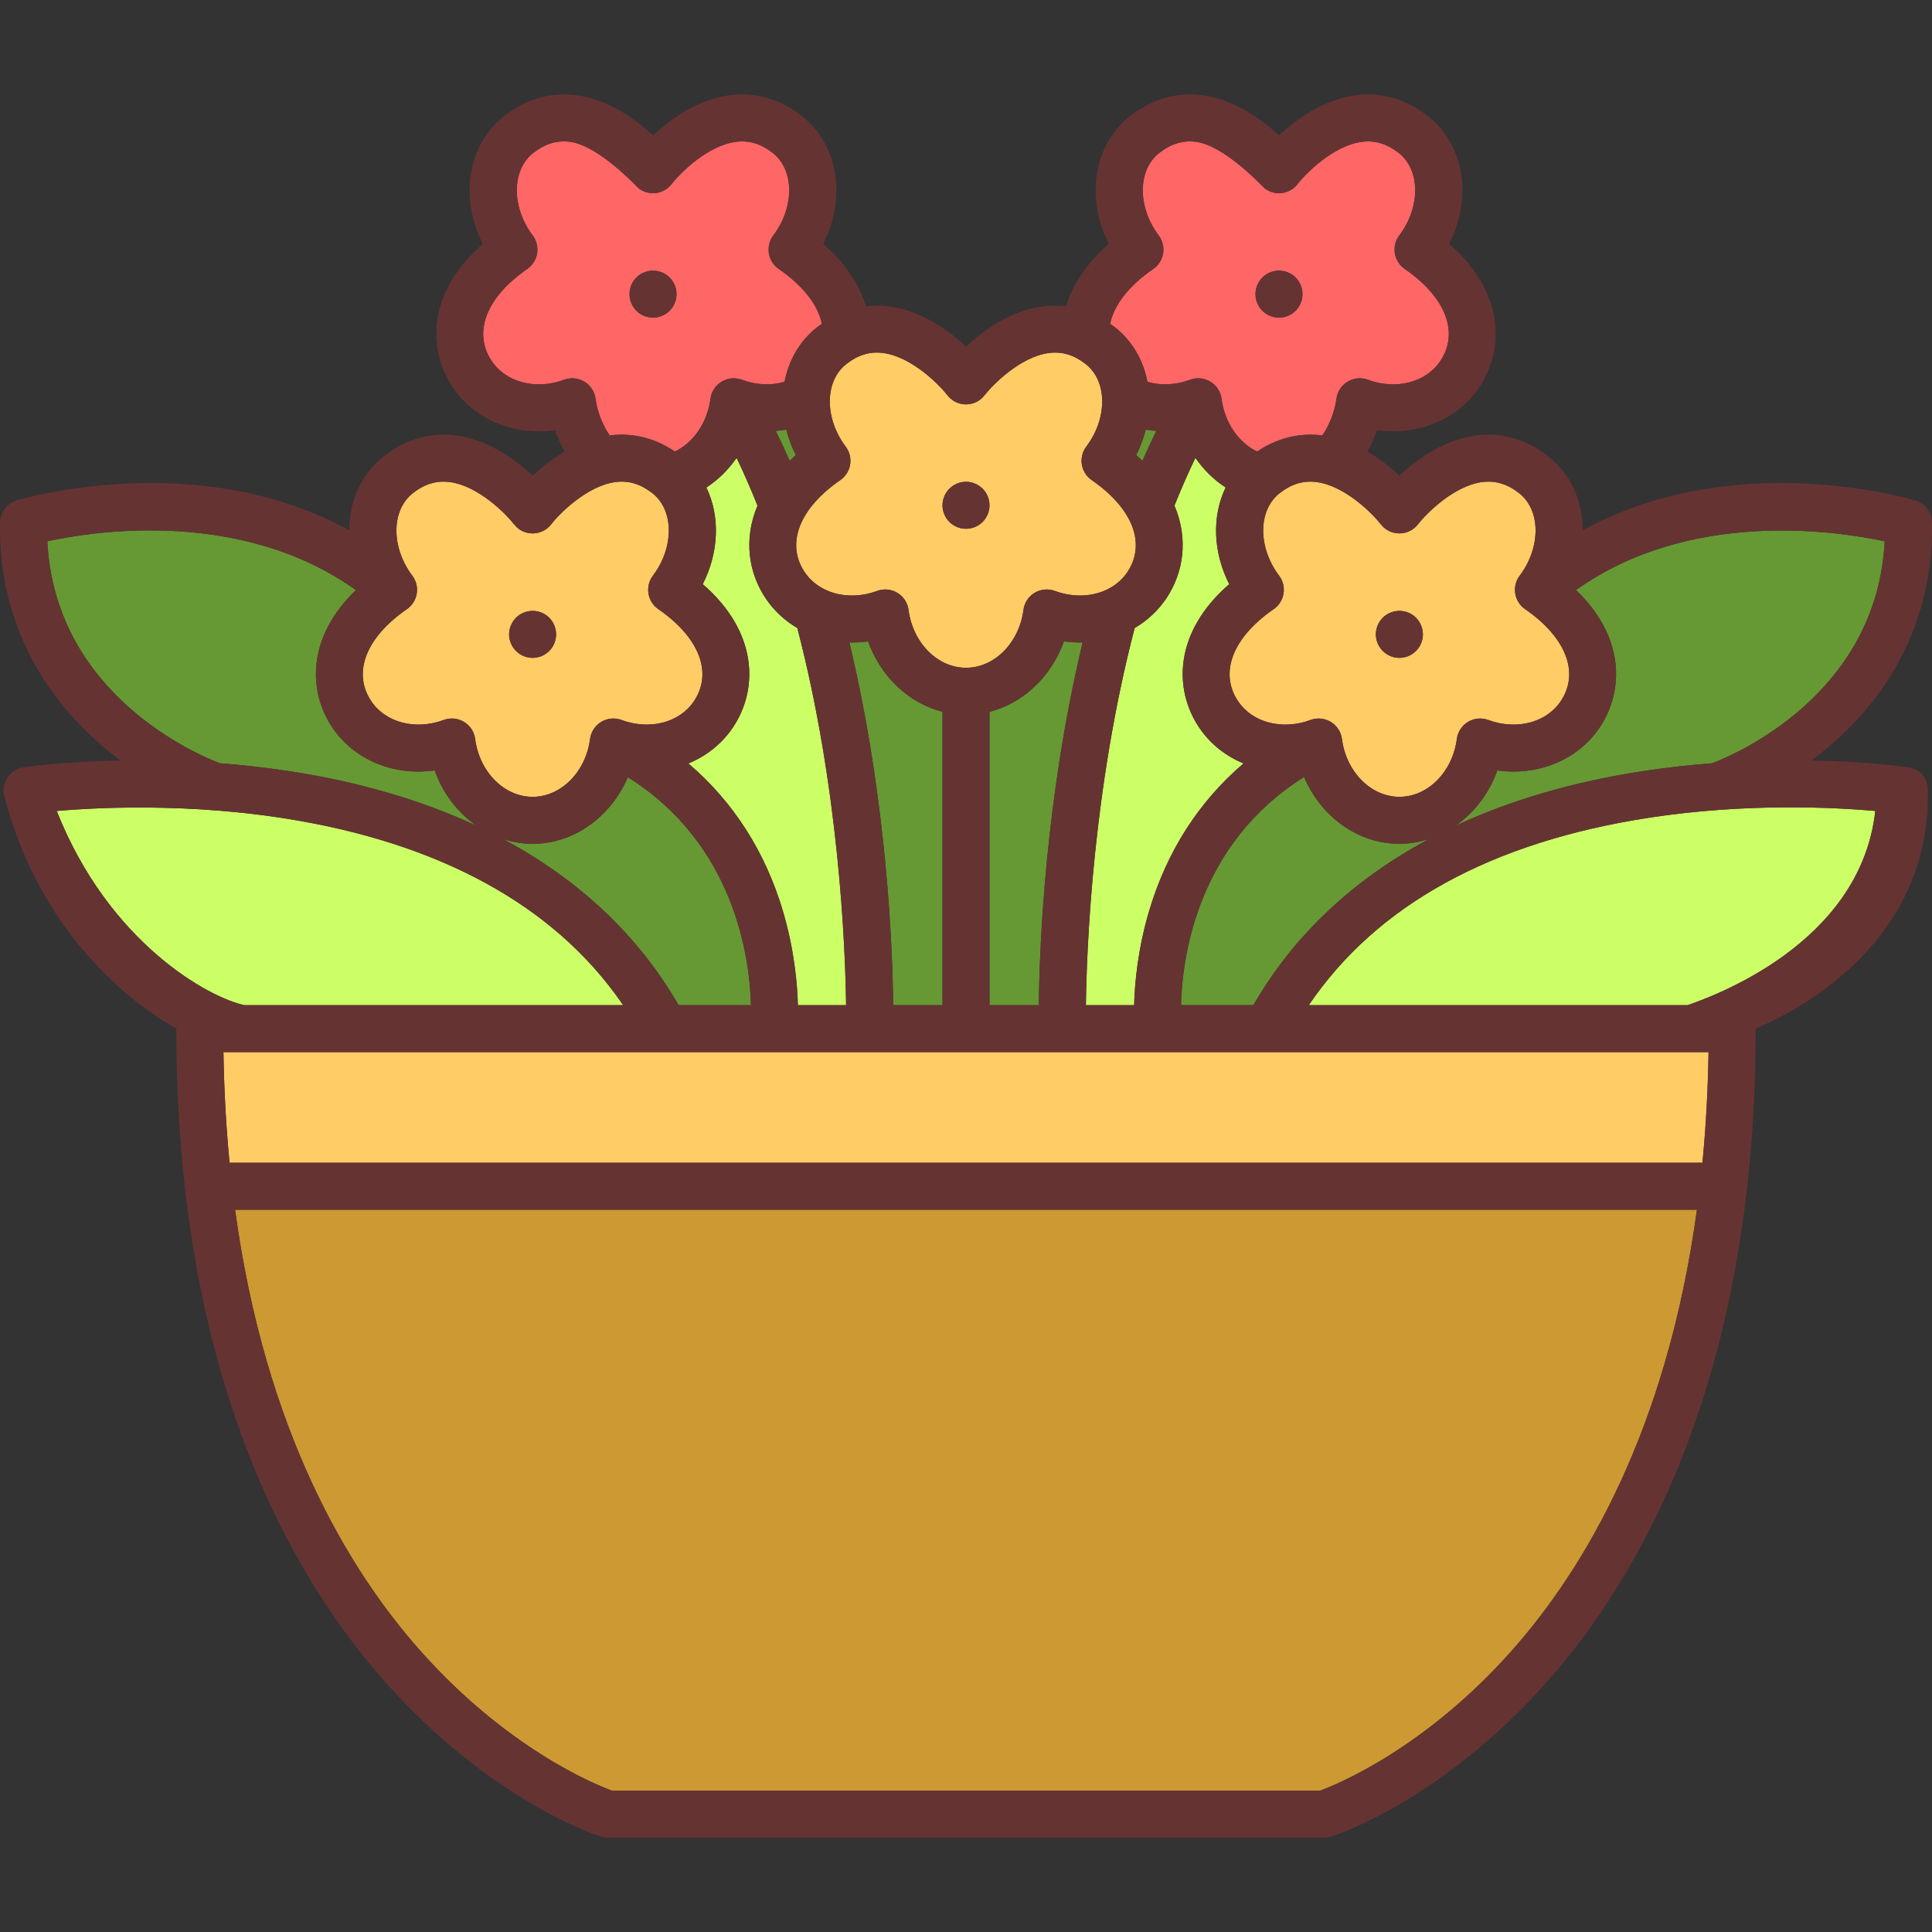 <?xml version="1.0" encoding="iso-8859-1"?>
<!-- Uploaded to: SVG Repo, www.svgrepo.com, Generator: SVG Repo Mixer Tools -->
<svg height="800px" width="800px" version="1.1" id="Capa_1" xmlns="http://www.w3.org/2000/svg" xmlns:xlink="http://www.w3.org/1999/xlink" 
	 viewBox="0 0 411.18 411.18" xml:space="preserve">
<rect x="0" y="0" width="411.18" height="411.18" fill="#333333" stroke="none"/>
<g>
	<path style="fill:#669933;" d="M210.59,151.491v62.43h10.502c0.127-12.048,1.292-43.611,9.322-77.195
		c-1.315,0.029-2.645-0.033-3.981-0.221C223.745,144.011,217.766,149.664,210.59,151.491z"/>
	<path style="fill:#669933;" d="M184.748,136.504c-1.335,0.187-2.664,0.25-3.977,0.221c8.032,33.59,9.19,65.148,9.317,77.195h10.502
		V151.49C193.415,149.664,187.436,144.01,184.748,136.504z"/>
	<path style="fill:#669933;" d="M169.373,96.862c-0.898-1.774-1.574-3.597-2.04-5.43c-0.734,0.129-1.478,0.213-2.225,0.273
		c1.015,2.064,1.997,4.182,2.953,6.353C168.483,97.657,168.917,97.257,169.373,96.862z"/>
	<path style="fill:#669933;" d="M133.62,165.414c-3.607,8.414-11.444,14.172-20.266,14.172c-2.17,0-4.277-0.361-6.28-1.012
		c16.192,8.661,28.804,20.544,37.347,35.346h15.408C159.557,203.858,156.409,179.692,133.62,165.414z"/>
	<path style="fill:#CCFF66;" d="M169.811,213.92h10.26c-0.167-12.326-1.488-46.15-10.381-80.258c-2.638-1.547-4.935-3.65-6.698-6.26
		c-3.658-5.417-4.817-12.599-1.775-19.783c-1.417-3.546-2.893-6.928-4.447-10.166c-1.752,2.521-3.929,4.677-6.431,6.304
		c2.917,6.066,2.716,13.69-0.77,20.571c11.74,10.158,11.905,22.359,6.383,30.537c-2.351,3.479-5.652,6.061-9.447,7.619
		c9.516,8.1,16.391,18.767,20.153,31.527C169.033,202.068,169.685,209.268,169.811,213.92z"/>
	<path style="fill:#669933;" d="M304.114,178.573c-2.005,0.652-4.115,1.014-6.288,1.014c-8.837,0-16.685-5.777-20.284-14.217
		c-22.813,14.274-25.941,38.475-26.198,48.551h15.408C275.296,199.114,287.917,187.235,304.114,178.573z"/>
	<path style="fill:#CCFF66;" d="M231.107,213.92h10.264c0.125-4.652,0.773-11.844,3.151-19.908
		c3.761-12.758,10.624-23.433,20.133-31.534c-3.787-1.559-7.081-4.138-9.427-7.61c-5.523-8.18-5.358-20.381,6.382-30.539
		c-3.488-6.884-3.688-14.511-0.767-20.578c-2.501-1.629-4.679-3.783-6.434-6.301c-1.558,3.249-3.045,6.64-4.454,10.155
		c3.05,7.188,1.894,14.376-1.767,19.796c-1.763,2.609-4.062,4.714-6.701,6.261C232.582,167.812,231.27,201.606,231.107,213.92z"/>
	<path style="fill:#669933;" d="M243.847,91.432c-0.466,1.834-1.142,3.657-2.04,5.43c0.463,0.4,0.901,0.805,1.328,1.212
		c0.959-2.177,1.951-4.295,2.968-6.366C245.345,91.647,244.59,91.564,243.847,91.432z"/>
	<path style="fill:#FFCC66;" d="M178.833,102.178c-8.755,6.041-11.65,13.562-7.555,19.627c1.088,1.611,2.591,2.848,4.338,3.684
		c0.181,0.064,0.352,0.154,0.523,0.238c3.093,1.303,6.873,1.39,10.53,0.039c1.426-0.527,3.016-0.377,4.318,0.408
		c1.302,0.787,2.175,2.123,2.373,3.633c0.919,7.02,6.176,12.314,12.229,12.314c6.052,0,11.309-5.295,12.229-12.316
		c0.197-1.508,1.071-2.844,2.373-3.631c1.302-0.787,2.892-0.938,4.318-0.408c3.669,1.355,7.462,1.263,10.56-0.053
		c0.148-0.07,0.294-0.146,0.449-0.203c1.766-0.838,3.285-2.082,4.383-3.707c4.094-6.062,1.199-13.584-7.557-19.625
		c-1.121-0.773-1.877-1.971-2.096-3.314c-0.218-1.344,0.122-2.719,0.941-3.809c4.544-6.037,4.508-13.904-0.08-17.535
		c-2.479-1.961-5.03-2.75-7.811-2.404c-6.173,0.766-12.14,6.898-13.744,8.986l-0.015-0.012c-0.26,0.339-0.55,0.66-0.905,0.932
		c-2.189,1.682-5.33,1.271-7.011-0.92c-1.604-2.088-7.571-8.221-13.745-8.986c-2.781-0.348-5.331,0.441-7.809,2.404
		c-4.589,3.631-4.626,11.498-0.083,17.535c0.819,1.09,1.158,2.465,0.94,3.809C180.711,100.207,179.954,101.405,178.833,102.178z
		 M202.06,104.01c0.92-0.93,2.21-1.471,3.53-1.471c1.32,0,2.61,0.541,3.54,1.471c0.93,0.93,1.46,2.219,1.46,3.539
		c0,1.31-0.53,2.6-1.47,3.531c-0.92,0.93-2.21,1.459-3.53,1.459c-1.32,0-2.6-0.529-3.53-1.459c-0.94-0.932-1.47-2.221-1.47-3.531
		C200.59,106.229,201.12,104.94,202.06,104.01z"/>
	<path style="fill:#FFCC66;" d="M272.306,104.987c-4.589,3.629-4.624,11.496-0.08,17.535c0.819,1.088,1.158,2.463,0.94,3.807
		c-0.218,1.344-0.975,2.541-2.096,3.314c-8.755,6.043-11.65,13.562-7.556,19.627c3.072,4.545,9.4,6.176,15.391,3.961
		c1.427-0.529,3.017-0.377,4.318,0.408c1.302,0.787,2.175,2.123,2.373,3.631c0.92,7.021,6.177,12.316,12.229,12.316
		c6.053,0,11.31-5.295,12.229-12.314c0.197-1.51,1.07-2.846,2.373-3.633c1.301-0.787,2.89-0.938,4.318-0.408
		c5.992,2.215,12.321,0.584,15.393-3.963c4.094-6.062,1.199-13.582-7.556-19.625c-1.121-0.773-1.878-1.971-2.096-3.314
		c-0.218-1.344,0.122-2.719,0.94-3.807c4.544-6.039,4.507-13.906-0.082-17.535c-2.479-1.963-5.035-2.748-7.81-2.404
		c-6.174,0.766-12.141,6.896-13.745,8.984c-1.682,2.189-4.821,2.602-7.011,0.92c-0.355-0.271-0.645-0.593-0.905-0.932l-0.015,0.012
		c-1.603-2.088-7.57-8.219-13.743-8.984C277.339,102.241,274.786,103.024,272.306,104.987z M294.29,131.469
		c0.93-0.93,2.22-1.459,3.54-1.459c1.31,0,2.6,0.529,3.53,1.459c0.93,0.939,1.47,2.221,1.47,3.541c0,1.309-0.54,2.6-1.47,3.529
		c-0.93,0.939-2.22,1.471-3.53,1.471c-1.32,0-2.61-0.531-3.54-1.471c-0.93-0.93-1.47-2.209-1.47-3.529
		S293.36,132.408,294.29,131.469z"/>
	<path style="fill:#FF6666;" d="M244.206,81.267c2.827,0.819,6.017,0.687,9.076-0.444c1.425-0.527,3.016-0.377,4.318,0.408
		c1.302,0.787,2.175,2.123,2.373,3.631c0.665,5.079,3.607,9.334,7.574,11.238c4.212-2.845,8.947-4.038,13.8-3.441
		c0.028,0.003,0.055,0.009,0.083,0.012c1.51-2.209,2.646-5.098,3.001-7.809c0.197-1.508,1.071-2.844,2.373-3.631
		c1.302-0.785,2.891-0.938,4.318-0.408c5.99,2.215,12.32,0.586,15.393-3.963c4.095-6.062,1.2-13.584-7.556-19.625
		c-1.121-0.773-1.877-1.971-2.096-3.314c-0.218-1.344,0.122-2.719,0.94-3.809c4.544-6.037,4.507-13.904-0.082-17.535
		c-2.479-1.961-5.033-2.744-7.81-2.404c-6.174,0.766-12.141,6.898-13.745,8.986c-1.682,2.188-4.821,2.6-7.011,0.92
		c-0.355-0.273-8.49-9.141-14.663-9.906c-2.779-0.342-5.332,0.443-7.812,2.404c-4.589,3.631-4.624,11.496-0.08,17.535
		c0.819,1.09,1.158,2.465,0.94,3.809c-0.218,1.344-0.975,2.541-2.096,3.314c-5.178,3.572-8.352,7.641-9.188,11.68
		c0.354,0.25,0.712,0.489,1.058,0.764C241.037,72.621,243.336,76.727,244.206,81.267z M268.67,59.059
		c0.93-0.93,2.21-1.459,3.53-1.459c1.32,0,2.61,0.529,3.54,1.459c0.93,0.93,1.46,2.221,1.46,3.541c0,1.32-0.53,2.6-1.46,3.539
		c-0.93,0.93-2.22,1.461-3.54,1.461c-1.32,0-2.6-0.531-3.53-1.461c-0.93-0.939-1.47-2.219-1.47-3.539
		C267.2,61.28,267.74,59.989,268.67,59.059z"/>
	<path style="fill:#CC9933;" d="M89.227,351.073c18.488,20.932,37.225,28.629,40.954,30.012h150.82
		c3.729-1.383,22.465-9.08,40.953-30.012c15.23-17.242,32.792-46.591,39.199-93.609H50.027
		C56.434,304.482,73.997,333.83,89.227,351.073z"/>
	<path style="fill:#FFCC66;" d="M360.008,223.922c-0.008,0-0.016-0.002-0.024-0.002H47.556c0.129,8.27,0.58,16.108,1.301,23.543
		h313.467c0.721-7.434,1.172-15.273,1.301-23.543h-3.59C360.025,223.92,360.017,223.922,360.008,223.922z"/>
	<path style="fill:#CCFF66;" d="M351.126,174.008c-33.743,5.164-58.108,18.578-72.58,39.912h80.64
		c4.684-1.663,36.746-12.745,39.926-41.328C390.196,171.805,371.628,170.873,351.126,174.008z"/>
	<path style="fill:#669933;" d="M335.412,125.577c10.369,9.897,10.312,21.444,5.015,29.288c-4.683,6.932-13.134,10.303-21.757,9.105
		c-1.757,4.906-4.929,9.01-8.914,11.783c11.745-5.477,25.166-9.403,40.116-11.67c5.006-0.759,9.874-1.287,14.525-1.645
		c4.726-1.797,35.059-14.588,36.714-47.238C390.631,112.953,359.567,108.338,335.412,125.577z"/>
	<path style="fill:#FFCC66;" d="M94.434,153.231c1.428-0.529,3.017-0.377,4.318,0.408c1.303,0.787,2.176,2.123,2.373,3.633
		c0.919,7.02,6.176,12.314,12.229,12.314c6.052,0,11.309-5.295,12.229-12.316c0.197-1.508,1.071-2.844,2.373-3.631
		c1.302-0.787,2.891-0.938,4.318-0.408c5.99,2.213,12.319,0.586,15.392-3.963c4.094-6.062,1.199-13.582-7.557-19.625
		c-1.121-0.773-1.877-1.971-2.096-3.314c-0.218-1.344,0.122-2.719,0.941-3.807c4.544-6.039,4.509-13.906-0.08-17.535
		c-2.48-1.961-5.032-2.746-7.812-2.404c-6.173,0.766-12.14,6.896-13.743,8.984c-1.682,2.189-4.822,2.602-7.011,0.92
		c-0.354-0.271-0.645-0.593-0.905-0.932l-0.015,0.012c-1.604-2.088-7.57-8.219-13.745-8.984c-2.775-0.346-5.331,0.441-7.81,2.402
		c-4.59,3.631-4.627,11.498-0.083,17.537c0.819,1.088,1.158,2.463,0.94,3.807c-0.218,1.344-0.975,2.541-2.096,3.314
		c-8.755,6.043-11.65,13.562-7.555,19.627C82.113,153.815,88.442,155.446,94.434,153.231z M109.82,131.469
		c0.93-0.93,2.22-1.459,3.53-1.459c1.32,0,2.61,0.529,3.54,1.459c0.93,0.93,1.46,2.221,1.46,3.541s-0.53,2.609-1.46,3.529
		c-0.93,0.939-2.22,1.471-3.54,1.471c-1.31,0-2.6-0.531-3.53-1.471c-0.93-0.93-1.47-2.221-1.47-3.529
		C108.35,133.69,108.89,132.408,109.82,131.469z"/>
	<path style="fill:#CCFF66;" d="M132.621,213.92c-31.012-45.453-100.408-43.068-120.551-41.322
		c11.193,28.273,32.563,39.779,39.929,41.322H132.621z"/>
	<path style="fill:#FF6666;" d="M124.375,81.231c1.302,0.787,2.176,2.123,2.373,3.631c0.355,2.711,1.491,5.599,3.001,7.809
		c0.028-0.004,0.055-0.009,0.083-0.012c4.853-0.604,9.587,0.594,13.8,3.441c3.967-1.904,6.908-6.159,7.574-11.238
		c0.198-1.508,1.071-2.844,2.373-3.631c1.302-0.787,2.892-0.938,4.318-0.408c3.061,1.131,6.251,1.264,9.077,0.444
		c0.871-4.54,3.17-8.646,6.891-11.589c0.345-0.273,0.702-0.512,1.056-0.762c-0.836-4.039-4.01-8.109-9.188-11.682
		c-1.121-0.773-1.878-1.971-2.096-3.314c-0.218-1.344,0.122-2.719,0.94-3.809c4.544-6.039,4.509-13.904-0.08-17.535
		c-2.479-1.961-5.033-2.744-7.812-2.404c-6.173,0.766-12.14,6.898-13.743,8.986c-1.682,2.188-4.821,2.6-7.011,0.92
		c-0.354-0.273-8.49-9.141-14.665-9.906c-2.774-0.342-5.331,0.443-7.811,2.404c-4.589,3.631-4.626,11.498-0.082,17.535
		c0.819,1.09,1.158,2.463,0.94,3.809c-0.218,1.344-0.975,2.541-2.096,3.314c-8.755,6.041-11.65,13.562-7.555,19.627
		c3.073,4.547,9.401,6.176,15.393,3.961C121.484,80.295,123.074,80.446,124.375,81.231z M135.44,59.059
		c0.93-0.93,2.22-1.459,3.54-1.459c1.31,0,2.6,0.529,3.53,1.459c0.93,0.93,1.47,2.221,1.47,3.541c0,1.32-0.54,2.6-1.47,3.539
		c-0.93,0.93-2.22,1.461-3.53,1.461c-1.32,0-2.61-0.531-3.54-1.461c-0.93-0.939-1.46-2.231-1.46-3.539
		C133.98,61.28,134.51,60,135.44,59.059z"/>
	<path style="fill:#669933;" d="M61.309,164.084c14.943,2.266,28.362,6.188,40.104,11.661c-3.979-2.773-7.146-6.874-8.902-11.776
		c-8.628,1.205-17.075-2.174-21.756-9.102c-5.297-7.842-5.356-19.383,5-29.277c-24.212-17.297-55.218-12.661-65.686-10.397
		c1.648,32.657,31.985,45.448,36.715,47.246C51.435,162.798,56.304,163.326,61.309,164.084z"/>
	<path style="fill:#663333;" d="M205.59,112.539c1.32,0,2.61-0.529,3.53-1.459c0.94-0.932,1.47-2.221,1.47-3.531
		c0-1.32-0.53-2.609-1.46-3.539c-0.93-0.93-2.22-1.471-3.54-1.471c-1.32,0-2.61,0.541-3.53,1.471c-0.94,0.93-1.47,2.219-1.47,3.539
		c0,1.31,0.53,2.6,1.47,3.531C202.99,112.01,204.27,112.539,205.59,112.539z"/>
	<path style="fill:#663333;" d="M297.83,140.01c1.31,0,2.6-0.531,3.53-1.471c0.93-0.93,1.47-2.221,1.47-3.529
		c0-1.32-0.54-2.602-1.47-3.541c-0.93-0.93-2.22-1.459-3.53-1.459c-1.32,0-2.61,0.529-3.54,1.459c-0.93,0.939-1.47,2.221-1.47,3.541
		s0.54,2.6,1.47,3.529C295.22,139.479,296.51,140.01,297.83,140.01z"/>
	<path style="fill:#663333;" d="M272.2,67.6c1.32,0,2.61-0.531,3.54-1.461c0.93-0.939,1.46-2.219,1.46-3.539
		c0-1.32-0.53-2.611-1.46-3.541c-0.93-0.93-2.22-1.459-3.54-1.459c-1.32,0-2.6,0.529-3.53,1.459c-0.93,0.93-1.47,2.221-1.47,3.541
		c0,1.32,0.54,2.6,1.47,3.539C269.6,67.069,270.88,67.6,272.2,67.6z"/>
	<path style="fill:#663333;" d="M113.35,140.01c1.32,0,2.61-0.531,3.54-1.471c0.93-0.92,1.46-2.209,1.46-3.529
		s-0.53-2.611-1.46-3.541c-0.93-0.93-2.22-1.459-3.54-1.459c-1.31,0-2.6,0.529-3.53,1.459c-0.93,0.939-1.47,2.221-1.47,3.541
		c0,1.309,0.54,2.6,1.47,3.529C110.75,139.479,112.04,140.01,113.35,140.01z"/>
	<path style="fill:#663333;" d="M138.98,67.6c1.31,0,2.6-0.531,3.53-1.461c0.93-0.939,1.47-2.219,1.47-3.539
		c0-1.32-0.54-2.611-1.47-3.541c-0.93-0.93-2.22-1.459-3.53-1.459c-1.32,0-2.61,0.529-3.54,1.459c-0.93,0.941-1.46,2.221-1.46,3.541
		c0,1.309,0.53,2.6,1.46,3.539C136.37,67.069,137.66,67.6,138.98,67.6z"/>
	<path style="fill:#663333;" d="M411.169,111.198c-0.039-2.178-1.483-4.078-3.57-4.701c-1.769-0.527-38.829-11.215-70.754,6.377
		c-0.01-6.148-2.468-11.912-7.294-15.73c-4.557-3.605-9.829-5.158-15.245-4.484c-6.984,0.865-12.845,5.176-16.48,8.566
		c-1.778-1.659-4.092-3.535-6.806-5.123c0.795-1.438,1.49-2.96,2.037-4.539c8.62,1.197,17.065-2.178,21.746-9.105
		c5.523-8.178,5.358-20.379-6.382-30.539c4.941-9.75,3.312-21.01-4.493-27.184c-4.558-3.607-9.829-5.158-15.245-4.486
		c-6.984,0.866-12.845,5.177-16.48,8.566c-3.634-3.39-9.496-7.7-16.478-8.566c-5.415-0.664-10.688,0.881-15.246,4.484
		c-7.805,6.176-9.433,17.435-4.491,27.188c-4.619,3.995-7.707,8.524-9.1,13.285c-1.584-0.194-3.192-0.217-4.817-0.014
		c-6.983,0.866-12.845,5.178-16.479,8.568c-3.635-3.391-9.497-7.703-16.48-8.568c-1.627-0.201-3.237-0.179-4.822,0.016
		c-1.393-4.761-4.475-9.291-9.095-13.287c4.941-9.752,3.314-21.012-4.491-27.188c-4.558-3.605-9.828-5.15-15.246-4.484
		c-6.983,0.866-12.844,5.177-16.479,8.566c-3.635-3.39-9.496-7.7-16.48-8.566c-5.412-0.664-10.688,0.881-15.245,4.484
		c-7.806,6.176-9.434,17.435-4.493,27.185c-11.74,10.16-11.905,22.361-6.381,30.541c4.681,6.926,13.124,10.301,21.745,9.104
		c0.546,1.578,1.236,3.104,2.029,4.541c-2.714,1.588-5.02,3.465-6.797,5.122c-3.634-3.39-9.496-7.702-16.481-8.567
		c-5.416-0.672-10.688,0.879-15.244,4.484c-4.826,3.817-7.284,9.58-7.295,15.729c-31.925-17.591-68.986-6.904-70.754-6.375
		c-2.087,0.623-3.531,2.523-3.57,4.701c-0.334,18.631,7.211,35.092,21.822,47.605c1.281,1.097,2.557,2.093,3.822,3.04
		c-12.058,0.236-20.026,1.372-20.611,1.458c-1.37,0.201-2.594,0.961-3.383,2.1c-0.789,1.137-1.124,2.562-0.778,3.904
		c9.368,36.285,36.635,49.36,36.635,49.615c0,73.726,24.293,116.439,44.673,139.289c22.358,25.066,44.687,32.344,45.627,32.643
		c0.488,0.154,0.997,0.232,1.509,0.232h152.529c0.512,0,1.021-0.078,1.509-0.232c0.94-0.299,23.268-7.576,45.626-32.643
		c20.379-22.85,44.672-65.562,44.672-139.289c0-0.254,36.635-13.33,36.635-49.615c0-1.385,0.01-2.768-0.778-3.904
		c-0.789-1.139-2.014-1.898-3.383-2.1c-0.585-0.087-8.545-1.222-20.59-1.459c1.257-0.942,2.529-1.949,3.801-3.039
		C403.958,146.289,411.505,129.828,411.169,111.198z M293.861,111.567l0.015-0.012c0.26,0.339,0.55,0.66,0.905,0.932
		c2.189,1.682,5.329,1.269,7.011-0.92c1.604-2.088,7.57-8.219,13.745-8.984c2.775-0.344,5.331,0.441,7.81,2.404
		c4.589,3.629,4.626,11.496,0.082,17.535c-0.819,1.088-1.158,2.463-0.94,3.807c0.218,1.344,0.975,2.541,2.096,3.314
		c8.755,6.043,11.65,13.562,7.556,19.625c-3.072,4.547-9.401,6.178-15.393,3.963c-1.429-0.529-3.017-0.379-4.318,0.408
		c-1.303,0.787-2.176,2.123-2.373,3.633c-0.919,7.02-6.176,12.314-12.229,12.314c-6.052,0-11.309-5.295-12.229-12.316
		c-0.198-1.508-1.071-2.844-2.373-3.631c-1.302-0.785-2.892-0.938-4.318-0.408c-5.991,2.215-12.319,0.584-15.391-3.961
		c-4.095-6.064-1.2-13.584,7.556-19.627c1.121-0.773,1.877-1.971,2.096-3.314c0.218-1.344-0.122-2.719-0.94-3.807
		c-4.544-6.039-4.509-13.906,0.08-17.535c2.48-1.963,5.034-2.746,7.812-2.404C286.291,103.348,292.257,109.479,293.861,111.567z
		 M248.189,127.401c3.66-5.42,4.817-12.607,1.767-19.796c1.409-3.516,2.896-6.906,4.454-10.155c1.754,2.518,3.932,4.672,6.434,6.301
		c-2.921,6.067-2.721,13.694,0.767,20.578c-11.74,10.158-11.905,22.359-6.382,30.539c2.346,3.473,5.64,6.052,9.427,7.61
		c-9.51,8.101-16.372,18.776-20.133,31.534c-2.378,8.064-3.025,15.256-3.151,19.908h-10.264
		c0.163-12.314,1.476-46.108,10.381-80.259C244.128,132.115,246.426,130.01,248.189,127.401z M241.807,96.862
		c0.898-1.773,1.574-3.596,2.04-5.43c0.744,0.132,1.498,0.215,2.256,0.275c-1.017,2.071-2.009,4.189-2.968,6.366
		C242.707,97.666,242.269,97.262,241.807,96.862z M277.542,165.369c3.598,8.439,11.447,14.217,20.284,14.217
		c2.173,0,4.282-0.361,6.288-1.014c-16.196,8.662-28.817,20.541-37.361,35.348h-15.408
		C251.601,203.844,254.729,179.644,277.542,165.369z M245.447,57.235c1.121-0.773,1.878-1.971,2.096-3.314
		c0.218-1.344-0.122-2.719-0.94-3.809c-4.544-6.039-4.509-13.904,0.08-17.535c2.48-1.961,5.033-2.746,7.812-2.404
		c6.173,0.766,14.309,9.633,14.663,9.906c2.19,1.68,5.329,1.267,7.011-0.92c1.604-2.088,7.57-8.221,13.745-8.986
		c2.778-0.34,5.331,0.443,7.81,2.404c4.589,3.631,4.626,11.498,0.082,17.535c-0.819,1.09-1.158,2.465-0.94,3.809
		c0.218,1.344,0.975,2.541,2.096,3.314c8.755,6.041,11.65,13.562,7.556,19.625c-3.073,4.549-9.403,6.178-15.393,3.963
		c-1.428-0.529-3.016-0.377-4.318,0.408c-1.302,0.787-2.176,2.123-2.373,3.631c-0.355,2.711-1.491,5.6-3.001,7.809
		c-0.028-0.003-0.055-0.009-0.083-0.012c-4.853-0.597-9.587,0.597-13.8,3.441c-3.967-1.904-6.909-6.159-7.574-11.238
		c-0.198-1.508-1.071-2.844-2.373-3.631c-1.302-0.785-2.893-0.936-4.318-0.408c-3.059,1.131-6.249,1.264-9.076,0.444
		c-0.87-4.54-3.169-8.646-6.89-11.589c-0.346-0.274-0.704-0.514-1.058-0.764C237.095,64.875,240.269,60.807,245.447,57.235z
		 M179.989,95.055c-4.544-6.037-4.507-13.904,0.083-17.535c2.479-1.963,5.029-2.752,7.809-2.404
		c6.173,0.766,12.141,6.898,13.745,8.986c1.681,2.191,4.821,2.602,7.011,0.92c0.355-0.271,0.645-0.593,0.905-0.932l0.015,0.012
		c1.604-2.088,7.571-8.221,13.744-8.986c2.781-0.346,5.333,0.443,7.811,2.404c4.588,3.631,4.624,11.498,0.08,17.535
		c-0.819,1.09-1.158,2.465-0.941,3.809c0.218,1.344,0.975,2.541,2.096,3.314c8.755,6.041,11.65,13.562,7.557,19.625
		c-1.098,1.625-2.617,2.869-4.383,3.707c-0.155,0.057-0.301,0.133-0.449,0.203c-3.098,1.316-6.891,1.408-10.56,0.053
		c-1.426-0.529-3.016-0.379-4.318,0.408c-1.302,0.787-2.176,2.123-2.373,3.631c-0.92,7.021-6.177,12.316-12.229,12.316
		c-6.053,0-11.31-5.295-12.229-12.314c-0.197-1.51-1.07-2.846-2.373-3.633c-1.302-0.785-2.892-0.936-4.318-0.408
		c-3.657,1.351-7.438,1.264-10.53-0.039c-0.172-0.084-0.342-0.174-0.523-0.238c-1.747-0.836-3.25-2.072-4.338-3.684
		c-4.095-6.064-1.201-13.586,7.555-19.627c1.121-0.773,1.877-1.971,2.096-3.314C181.147,97.52,180.808,96.145,179.989,95.055z
		 M230.414,136.725c-8.031,33.584-9.195,65.148-9.322,77.195H210.59v-62.43c7.175-1.826,13.154-7.48,15.843-14.986
		C227.769,136.692,229.1,136.754,230.414,136.725z M200.59,151.49v62.431h-10.502c-0.127-12.047-1.286-43.605-9.317-77.195
		c1.313,0.029,2.642-0.034,3.977-0.221C187.436,144.01,193.415,149.664,200.59,151.49z M146.505,162.485
		c3.795-1.559,7.096-4.14,9.447-7.619c5.522-8.178,5.357-20.379-6.383-30.537c3.487-6.881,3.688-14.505,0.77-20.571
		c2.502-1.627,4.678-3.782,6.431-6.304c1.553,3.238,3.029,6.62,4.447,10.166c-3.042,7.185-1.884,14.366,1.775,19.783
		c1.763,2.609,4.06,4.713,6.698,6.26c8.893,34.107,10.214,67.932,10.381,80.258h-10.26c-0.127-4.652-0.778-11.853-3.153-19.908
		C162.896,181.251,156.021,170.584,146.505,162.485z M159.829,213.92h-15.408c-8.543-14.802-21.155-26.685-37.347-35.346
		c2.003,0.65,4.11,1.012,6.28,1.012c8.822,0,16.66-5.758,20.266-14.172C156.409,179.692,159.557,203.858,159.829,213.92z
		 M165.108,91.705c0.747-0.061,1.491-0.145,2.225-0.273c0.466,1.833,1.142,3.656,2.04,5.43c-0.456,0.396-0.89,0.795-1.312,1.196
		C167.105,95.887,166.123,93.77,165.108,91.705z M120.057,80.823c-5.991,2.215-12.32,0.586-15.393-3.961
		c-4.095-6.065-1.2-13.586,7.555-19.627c1.121-0.773,1.877-1.971,2.096-3.314c0.218-1.346-0.122-2.719-0.94-3.809
		c-4.544-6.037-4.507-13.904,0.082-17.535c2.479-1.961,5.037-2.746,7.811-2.404c6.174,0.766,14.31,9.633,14.665,9.906
		c2.19,1.68,5.329,1.267,7.011-0.92c1.604-2.088,7.57-8.221,13.743-8.986c2.779-0.34,5.333,0.443,7.812,2.404
		c4.589,3.631,4.624,11.496,0.08,17.535c-0.819,1.09-1.158,2.465-0.94,3.809c0.218,1.344,0.975,2.541,2.096,3.314
		c5.178,3.572,8.353,7.643,9.188,11.682c-0.354,0.25-0.71,0.488-1.056,0.762c-3.721,2.943-6.02,7.049-6.891,11.589
		c-2.827,0.819-6.017,0.687-9.077-0.444c-1.427-0.529-3.016-0.379-4.318,0.408c-1.302,0.787-2.175,2.123-2.373,3.631
		c-0.665,5.079-3.607,9.334-7.574,11.238c-4.213-2.848-8.947-4.045-13.8-3.441c-0.028,0.003-0.055,0.008-0.083,0.012
		c-1.51-2.21-2.646-5.098-3.001-7.809c-0.197-1.508-1.071-2.844-2.373-3.631C123.074,80.446,121.484,80.295,120.057,80.823z
		 M86.596,129.643c1.121-0.773,1.877-1.971,2.096-3.314c0.218-1.344-0.122-2.719-0.94-3.807c-4.544-6.039-4.507-13.906,0.083-17.537
		c2.479-1.961,5.034-2.748,7.81-2.402c6.174,0.766,12.141,6.896,13.745,8.984l0.015-0.012c0.26,0.339,0.55,0.66,0.905,0.932
		c2.189,1.682,5.329,1.269,7.011-0.92c1.604-2.088,7.57-8.219,13.743-8.984c2.78-0.342,5.332,0.443,7.812,2.404
		c4.589,3.629,4.625,11.496,0.08,17.535c-0.819,1.088-1.158,2.463-0.941,3.807c0.218,1.344,0.975,2.541,2.096,3.314
		c8.755,6.043,11.65,13.562,7.557,19.625c-3.073,4.549-9.402,6.176-15.392,3.963c-1.427-0.529-3.017-0.379-4.318,0.408
		c-1.302,0.787-2.176,2.123-2.373,3.631c-0.92,7.021-6.177,12.316-12.229,12.316c-6.053,0-11.31-5.295-12.229-12.314
		c-0.197-1.51-1.07-2.846-2.373-3.633c-1.301-0.785-2.891-0.938-4.318-0.408c-5.992,2.215-12.321,0.584-15.393-3.961
		C74.946,143.205,77.841,135.686,86.596,129.643z M10.069,115.194c10.468-2.265,41.474-6.9,65.686,10.397
		c-10.356,9.894-10.297,21.435-5,29.277c4.682,6.928,13.128,10.307,21.756,9.102c1.756,4.902,4.923,9.004,8.902,11.776
		c-11.741-5.473-25.16-9.396-40.104-11.661c-5.005-0.758-9.874-1.286-14.525-1.645C42.054,160.642,11.717,147.851,10.069,115.194z
		 M12.07,172.598c20.143-1.746,89.539-4.131,120.551,41.322H51.998C44.633,212.377,23.263,200.87,12.07,172.598z M321.954,351.073
		c-18.488,20.932-37.224,28.629-40.953,30.012h-150.82c-3.73-1.383-22.466-9.08-40.954-30.012
		c-15.23-17.242-32.793-46.591-39.2-93.609h311.126C354.746,304.482,337.184,333.83,321.954,351.073z M362.324,247.463H48.857
		c-0.721-7.434-1.172-15.273-1.301-23.543h312.428c0.008,0,0.016,0.002,0.024,0.002s0.017-0.002,0.026-0.002h3.59
		C363.496,232.19,363.045,240.029,362.324,247.463z M399.112,172.592c-3.18,28.583-35.242,39.665-39.926,41.328h-80.64
		c14.472-21.334,38.837-34.748,72.58-39.912C371.628,170.873,390.196,171.805,399.112,172.592z M364.396,162.44
		c-4.651,0.357-9.52,0.886-14.525,1.645c-14.95,2.267-28.371,6.193-40.116,11.67c3.985-2.773,7.157-6.877,8.914-11.783
		c8.623,1.197,17.075-2.174,21.757-9.105c5.298-7.844,5.355-19.391-5.015-29.288c24.155-17.239,55.219-12.624,65.698-10.376
		C399.455,147.852,369.122,160.643,364.396,162.44z"/>
</g>
</svg>